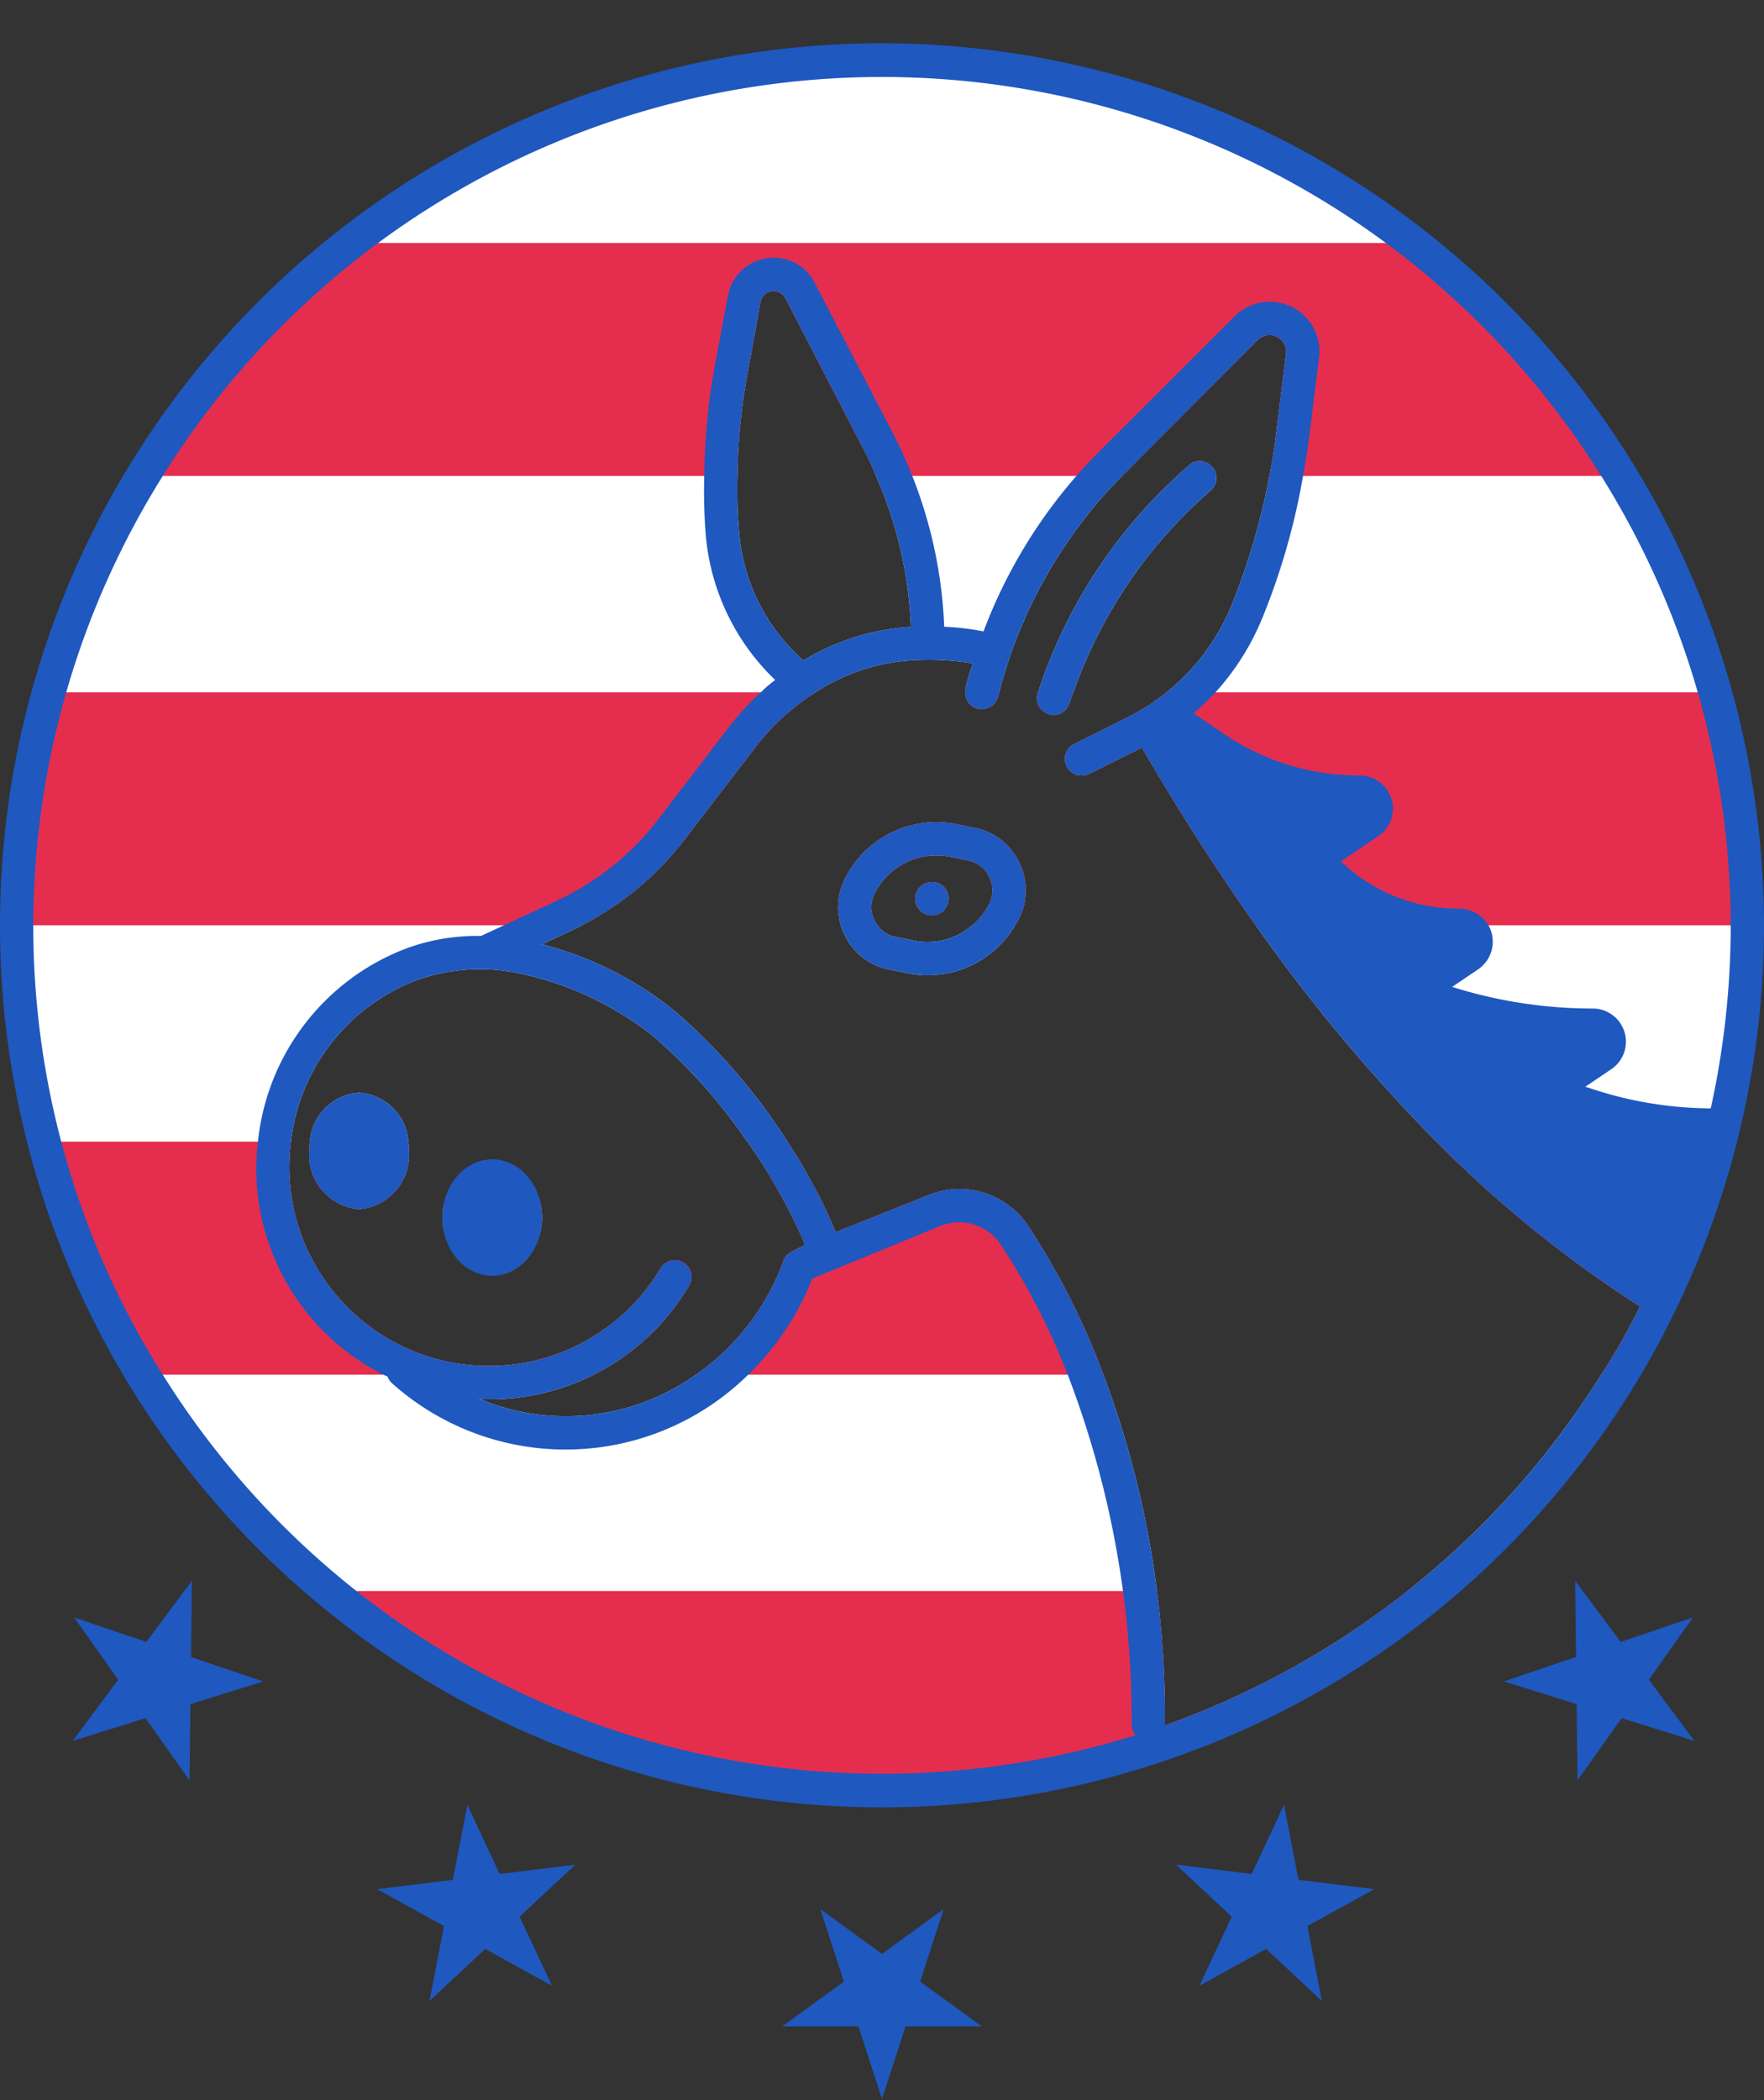 <?xml version="1.0" encoding="UTF-8"?><svg xmlns="http://www.w3.org/2000/svg" xmlns:xlink="http://www.w3.org/1999/xlink" data-name="Layer 1" height="63.1" preserveAspectRatio="xMidYMid meet" version="1.0" viewBox="5.5 0.2 53.0 63.1" width="53.0" zoomAndPan="magnify"><rect x="5.5" y="0.2" width="53.0" height="63.1" fill="#333333" stroke="none"/><g id="change1_1"><path d="M17.77,34.5a1.587,1.587,0,0,0-1.48-1.47,1.587,1.587,0,0,0-1.48,1.47,2.458,2.458,0,0,0-.02.28,1.643,1.643,0,0,0,1.5,1.75,1.643,1.643,0,0,0,1.5-1.75A2.458,2.458,0,0,0,17.77,34.5Zm-1.48,1.03c-.27,0-.5-.35-.5-.75a.863.863,0,0,1,.04-.28c.07-.27.26-.47.46-.47s.39.2.46.47a.863.863,0,0,1,.04.28C16.79,35.18,16.56,35.53,16.29,35.53Zm4-.5a1.771,1.771,0,0,0,0,3.5,1.771,1.771,0,0,0,0-3.5Zm0,2.5c-.27,0-.5-.35-.5-.75s.23-.75.5-.75.5.35.5.75S20.56,37.53,20.29,37.53Zm0-2.5a1.771,1.771,0,0,0,0,3.5,1.771,1.771,0,0,0,0-3.5Zm0,2.5c-.27,0-.5-.35-.5-.75s.23-.75.5-.75.5.35.5.75S20.56,37.53,20.29,37.53ZM17.77,34.5a1.587,1.587,0,0,0-1.48-1.47,1.587,1.587,0,0,0-1.48,1.47,2.458,2.458,0,0,0-.02.28,1.643,1.643,0,0,0,1.5,1.75,1.643,1.643,0,0,0,1.5-1.75A2.458,2.458,0,0,0,17.77,34.5Zm-1.48,1.03c-.27,0-.5-.35-.5-.75a.863.863,0,0,1,.04-.28c.07-.27.26-.47.46-.47s.39.2.46.47a.863.863,0,0,1,.04.28C16.79,35.18,16.56,35.53,16.29,35.53Zm1.48-1.03a1.587,1.587,0,0,0-1.48-1.47,1.587,1.587,0,0,0-1.48,1.47,2.458,2.458,0,0,0-.02.28,1.643,1.643,0,0,0,1.5,1.75,1.643,1.643,0,0,0,1.5-1.75A2.458,2.458,0,0,0,17.77,34.5Zm-1.48,1.03c-.27,0-.5-.35-.5-.75a.863.863,0,0,1,.04-.28c.07-.27.26-.47.46-.47s.39.2.46.47a.863.863,0,0,1,.04.28C16.79,35.18,16.56,35.53,16.29,35.53Zm4-.5a1.771,1.771,0,0,0,0,3.5,1.771,1.771,0,0,0,0-3.5Zm0,2.5c-.27,0-.5-.35-.5-.75s.23-.75.5-.75.5.35.5.75S20.56,37.53,20.29,37.53Zm0-2.5a1.771,1.771,0,0,0,0,3.5,1.771,1.771,0,0,0,0-3.5Zm0,2.5c-.27,0-.5-.35-.5-.75s.23-.75.5-.75.5.35.5.75S20.56,37.53,20.29,37.53ZM17.77,34.5a1.587,1.587,0,0,0-1.48-1.47,1.587,1.587,0,0,0-1.48,1.47,2.458,2.458,0,0,0-.02.28,1.643,1.643,0,0,0,1.5,1.75,1.643,1.643,0,0,0,1.5-1.75A2.458,2.458,0,0,0,17.77,34.5Zm-1.48,1.03c-.27,0-.5-.35-.5-.75a.863.863,0,0,1,.04-.28c.07-.27.26-.47.46-.47s.39.2.46.47a.863.863,0,0,1,.04.28C16.79,35.18,16.56,35.53,16.29,35.53Zm1.48-1.03a1.587,1.587,0,0,0-1.48-1.47,1.587,1.587,0,0,0-1.48,1.47,2.458,2.458,0,0,0-.02.28,1.643,1.643,0,0,0,1.5,1.75,1.643,1.643,0,0,0,1.5-1.75A2.458,2.458,0,0,0,17.77,34.5Zm-1.48,1.03c-.27,0-.5-.35-.5-.75a.863.863,0,0,1,.04-.28c.07-.27.26-.47.46-.47s.39.2.46.47a.863.863,0,0,1,.04.28C16.79,35.18,16.56,35.53,16.29,35.53Zm4-.5a1.771,1.771,0,0,0,0,3.5,1.771,1.771,0,0,0,0-3.5Zm0,2.5c-.27,0-.5-.35-.5-.75s.23-.75.5-.75.5.35.5.75S20.56,37.53,20.29,37.53Zm0-2.5a1.771,1.771,0,0,0,0,3.5,1.771,1.771,0,0,0,0-3.5Zm0,2.5c-.27,0-.5-.35-.5-.75s.23-.75.5-.75.5.35.5.75S20.56,37.53,20.29,37.53ZM17.77,34.5a1.587,1.587,0,0,0-1.48-1.47,1.587,1.587,0,0,0-1.48,1.47,2.458,2.458,0,0,0-.02.28,1.643,1.643,0,0,0,1.5,1.75,1.643,1.643,0,0,0,1.5-1.75A2.458,2.458,0,0,0,17.77,34.5Zm-1.48,1.03c-.27,0-.5-.35-.5-.75a.863.863,0,0,1,.04-.28c.07-.27.26-.47.46-.47s.39.2.46.47a.863.863,0,0,1,.04.28C16.79,35.18,16.56,35.53,16.29,35.53Zm1.48-1.03a1.587,1.587,0,0,0-1.48-1.47,1.587,1.587,0,0,0-1.48,1.47,2.458,2.458,0,0,0-.02.28,1.643,1.643,0,0,0,1.5,1.75,1.643,1.643,0,0,0,1.5-1.75A2.458,2.458,0,0,0,17.77,34.5Zm-1.48,1.03c-.27,0-.5-.35-.5-.75a.863.863,0,0,1,.04-.28c.07-.27.26-.47.46-.47s.39.2.46.47a.863.863,0,0,1,.04.28C16.79,35.18,16.56,35.53,16.29,35.53Zm4-.5a1.771,1.771,0,0,0,0,3.5,1.771,1.771,0,0,0,0-3.5Zm0,2.5c-.27,0-.5-.35-.5-.75s.23-.75.5-.75.5.35.5.75S20.56,37.53,20.29,37.53Zm0-2.5a1.771,1.771,0,0,0,0,3.5,1.771,1.771,0,0,0,0-3.5Zm0,2.5c-.27,0-.5-.35-.5-.75s.23-.75.5-.75.5.35.5.75S20.56,37.53,20.29,37.53ZM17.77,34.5a1.587,1.587,0,0,0-1.48-1.47,1.587,1.587,0,0,0-1.48,1.47,2.458,2.458,0,0,0-.02.28,1.643,1.643,0,0,0,1.5,1.75,1.643,1.643,0,0,0,1.5-1.75A2.458,2.458,0,0,0,17.77,34.5Zm-1.48,1.03c-.27,0-.5-.35-.5-.75a.863.863,0,0,1,.04-.28c.07-.27.26-.47.46-.47s.39.2.46.47a.863.863,0,0,1,.04.28C16.79,35.18,16.56,35.53,16.29,35.53Zm1.48-1.03a1.587,1.587,0,0,0-1.48-1.47,1.587,1.587,0,0,0-1.48,1.47,2.458,2.458,0,0,0-.02.28,1.643,1.643,0,0,0,1.5,1.75,1.643,1.643,0,0,0,1.5-1.75A2.458,2.458,0,0,0,17.77,34.5Zm-1.48,1.03c-.27,0-.5-.35-.5-.75a.863.863,0,0,1,.04-.28c.07-.27.26-.47.46-.47s.39.2.46.47a.863.863,0,0,1,.04.28C16.79,35.18,16.56,35.53,16.29,35.53Zm4-.5a1.771,1.771,0,0,0,0,3.5,1.771,1.771,0,0,0,0-3.5Zm0,2.5c-.27,0-.5-.35-.5-.75s.23-.75.5-.75.5.35.5.75S20.56,37.53,20.29,37.53Zm0-2.5a1.771,1.771,0,0,0,0,3.5,1.771,1.771,0,0,0,0-3.5Zm0,2.5c-.27,0-.5-.35-.5-.75s.23-.75.5-.75.5.35.5.75S20.56,37.53,20.29,37.53ZM17.77,34.5a1.587,1.587,0,0,0-1.48-1.47,1.587,1.587,0,0,0-1.48,1.47,2.458,2.458,0,0,0-.02.28,1.643,1.643,0,0,0,1.5,1.75,1.643,1.643,0,0,0,1.5-1.75A2.458,2.458,0,0,0,17.77,34.5Zm-1.48,1.03c-.27,0-.5-.35-.5-.75a.863.863,0,0,1,.04-.28c.07-.27.26-.47.46-.47s.39.2.46.47a.863.863,0,0,1,.04.28C16.79,35.18,16.56,35.53,16.29,35.53Zm1.48-1.03a1.587,1.587,0,0,0-1.48-1.47,1.587,1.587,0,0,0-1.48,1.47,2.458,2.458,0,0,0-.02.28,1.643,1.643,0,0,0,1.5,1.75,1.643,1.643,0,0,0,1.5-1.75A2.458,2.458,0,0,0,17.77,34.5Zm-1.48,1.03c-.27,0-.5-.35-.5-.75a.863.863,0,0,1,.04-.28c.07-.27.26-.47.46-.47s.39.2.46.47a.863.863,0,0,1,.04.28C16.79,35.18,16.56,35.53,16.29,35.53Zm4-.5a1.771,1.771,0,0,0,0,3.5,1.771,1.771,0,0,0,0-3.5Zm0,2.5c-.27,0-.5-.35-.5-.75s.23-.75.5-.75.5.35.5.75S20.56,37.53,20.29,37.53Zm0-2.5a1.771,1.771,0,0,0,0,3.5,1.771,1.771,0,0,0,0-3.5Zm0,2.5c-.27,0-.5-.35-.5-.75s.23-.75.5-.75.5.35.5.75S20.56,37.53,20.29,37.53ZM17.77,34.5a1.587,1.587,0,0,0-1.48-1.47,1.587,1.587,0,0,0-1.48,1.47,2.458,2.458,0,0,0-.02.28,1.643,1.643,0,0,0,1.5,1.75,1.643,1.643,0,0,0,1.5-1.75A2.458,2.458,0,0,0,17.77,34.5Zm-1.48,1.03c-.27,0-.5-.35-.5-.75a.863.863,0,0,1,.04-.28c.07-.27.26-.47.46-.47s.39.2.46.47a.863.863,0,0,1,.04.28C16.79,35.18,16.56,35.53,16.29,35.53Zm1.48-1.03a1.587,1.587,0,0,0-1.48-1.47,1.587,1.587,0,0,0-1.48,1.47,2.458,2.458,0,0,0-.02.28,1.643,1.643,0,0,0,1.5,1.75,1.643,1.643,0,0,0,1.5-1.75A2.458,2.458,0,0,0,17.77,34.5Zm-1.48,1.03c-.27,0-.5-.35-.5-.75a.863.863,0,0,1,.04-.28c.07-.27.26-.47.46-.47s.39.2.46.47a.863.863,0,0,1,.04.28C16.79,35.18,16.56,35.53,16.29,35.53Zm4-.5a1.771,1.771,0,0,0,0,3.5,1.771,1.771,0,0,0,0-3.5Zm0,2.5c-.27,0-.5-.35-.5-.75s.23-.75.5-.75.5.35.5.75S20.56,37.53,20.29,37.53ZM33.5,26.7a.5.5,0,1,0,.5.5A.495.495,0,0,0,33.5,26.7ZM20.29,35.03a1.771,1.771,0,0,0,0,3.5,1.771,1.771,0,0,0,0-3.5Zm0,2.5c-.27,0-.5-.35-.5-.75s.23-.75.5-.75.5.35.5.75S20.56,37.53,20.29,37.53ZM17.77,34.5a1.587,1.587,0,0,0-1.48-1.47,1.587,1.587,0,0,0-1.48,1.47,2.458,2.458,0,0,0-.02.28,1.643,1.643,0,0,0,1.5,1.75,1.643,1.643,0,0,0,1.5-1.75A2.458,2.458,0,0,0,17.77,34.5Zm-1.48,1.03c-.27,0-.5-.35-.5-.75a.863.863,0,0,1,.04-.28c.07-.27.26-.47.46-.47s.39.2.46.47a.863.863,0,0,1,.04.28C16.79,35.18,16.56,35.53,16.29,35.53ZM33.5,26.7a.5.5,0,1,0,.5.5A.495.495,0,0,0,33.5,26.7ZM17.77,34.5a1.587,1.587,0,0,0-1.48-1.47,1.587,1.587,0,0,0-1.48,1.47,2.458,2.458,0,0,0-.02.28,1.643,1.643,0,0,0,1.5,1.75,1.643,1.643,0,0,0,1.5-1.75A2.458,2.458,0,0,0,17.77,34.5Zm-1.48,1.03c-.27,0-.5-.35-.5-.75a.863.863,0,0,1,.04-.28c.07-.27.26-.47.46-.47s.39.2.46.47a.863.863,0,0,1,.04.28C16.79,35.18,16.56,35.53,16.29,35.53Zm4-.5a1.771,1.771,0,0,0,0,3.5,1.771,1.771,0,0,0,0-3.5Zm0,2.5c-.27,0-.5-.35-.5-.75s.23-.75.5-.75.5.35.5.75S20.56,37.53,20.29,37.53ZM33.5,26.7a.5.5,0,1,0,.5.5A.495.495,0,0,0,33.5,26.7Zm0,0a.5.5,0,1,0,.5.5A.495.495,0,0,0,33.5,26.7Zm0,0a.5.5,0,1,0,.5.5A.495.495,0,0,0,33.5,26.7Zm0,0a.5.5,0,1,0,.5.5A.495.495,0,0,0,33.5,26.7Zm0,0a.5.5,0,1,0,.5.5A.495.495,0,0,0,33.5,26.7Zm0,0a.5.5,0,1,0,.5.5A.495.495,0,0,0,33.5,26.7Zm2.62-.59a1.863,1.863,0,0,0-1.35-1.04l-.54-.11a3.073,3.073,0,0,0-3.34,1.63A1.927,1.927,0,0,0,30.76,28a1.78,1.78,0,0,0,.12.29,1.863,1.863,0,0,0,1.35,1.04l.54.11A3.052,3.052,0,0,0,36,28a1.858,1.858,0,0,0,.11-.19A1.885,1.885,0,0,0,36.12,26.11Zm-3.16,2.35-.54-.11a.82.82,0,0,1-.55-.35.671.671,0,0,1-.09-.14.89.89,0,0,1,0-.82,2.074,2.074,0,0,1,1.85-1.14,1.9,1.9,0,0,1,.41.04l.54.11a.888.888,0,0,1,.64.49.911.911,0,0,1,0,.82,2.006,2.006,0,0,1-.51.64A2.044,2.044,0,0,1,32.96,28.46Zm.54-1.76a.5.5,0,1,0,.5.5A.495.495,0,0,0,33.5,26.7Zm0,0a.5.5,0,1,0,.5.5A.495.495,0,0,0,33.5,26.7Zm0,0a.5.5,0,1,0,.5.5A.495.495,0,0,0,33.5,26.7Zm0,0a.5.5,0,1,0,.5.5A.495.495,0,0,0,33.5,26.7Zm0,0a.5.5,0,1,0,.5.5A.495.495,0,0,0,33.5,26.7Zm0,0a.5.5,0,1,0,.5.5A.495.495,0,0,0,33.5,26.7Zm0,0a.5.5,0,1,0,.5.5A.495.495,0,0,0,33.5,26.7Zm0,0a.5.5,0,1,0,.5.5A.495.495,0,0,0,33.5,26.7Zm0,0a.5.5,0,1,0,.5.5A.495.495,0,0,0,33.5,26.7Zm2.62-.59a1.863,1.863,0,0,0-1.35-1.04l-.54-.11a3.073,3.073,0,0,0-3.34,1.63A1.927,1.927,0,0,0,30.76,28a1.78,1.78,0,0,0,.12.29,1.863,1.863,0,0,0,1.35,1.04l.54.11A3.052,3.052,0,0,0,36,28a1.858,1.858,0,0,0,.11-.19A1.885,1.885,0,0,0,36.12,26.11Zm-3.16,2.35-.54-.11a.82.82,0,0,1-.55-.35.671.671,0,0,1-.09-.14.89.89,0,0,1,0-.82,2.074,2.074,0,0,1,1.85-1.14,1.9,1.9,0,0,1,.41.04l.54.11a.888.888,0,0,1,.64.49.911.911,0,0,1,0,.82,2.006,2.006,0,0,1-.51.64A2.044,2.044,0,0,1,32.96,28.46Zm.54-1.76a.5.5,0,1,0,.5.5A.495.495,0,0,0,33.5,26.7Zm0,0a.5.5,0,1,0,.5.5A.495.495,0,0,0,33.5,26.7Zm0,0a.5.5,0,1,0,.5.5A.495.495,0,0,0,33.5,26.7Zm0,0a.5.5,0,1,0,.5.5A.495.495,0,0,0,33.5,26.7Zm0,0a.5.5,0,1,0,.5.5A.495.495,0,0,0,33.5,26.7ZM20.29,35.03a1.771,1.771,0,0,0,0,3.5,1.771,1.771,0,0,0,0-3.5Zm0,2.5c-.27,0-.5-.35-.5-.75s.23-.75.5-.75.5.35.5.75S20.56,37.53,20.29,37.53ZM17.77,34.5a1.587,1.587,0,0,0-1.48-1.47,1.587,1.587,0,0,0-1.48,1.47,2.458,2.458,0,0,0-.02.28,1.643,1.643,0,0,0,1.5,1.75,1.643,1.643,0,0,0,1.5-1.75A2.458,2.458,0,0,0,17.77,34.5Zm-1.48,1.03c-.27,0-.5-.35-.5-.75a.863.863,0,0,1,.04-.28c.07-.27.26-.47.46-.47s.39.2.46.47a.863.863,0,0,1,.04.28C16.79,35.18,16.56,35.53,16.29,35.53Zm1.48-1.03a1.587,1.587,0,0,0-1.48-1.47,1.587,1.587,0,0,0-1.48,1.47,2.458,2.458,0,0,0-.02.28,1.643,1.643,0,0,0,1.5,1.75,1.643,1.643,0,0,0,1.5-1.75A2.458,2.458,0,0,0,17.77,34.5Zm-1.48,1.03c-.27,0-.5-.35-.5-.75a.863.863,0,0,1,.04-.28c.07-.27.26-.47.46-.47s.39.2.46.47a.863.863,0,0,1,.04.28C16.79,35.18,16.56,35.53,16.29,35.53Zm4-.5a1.771,1.771,0,0,0,0,3.5,1.771,1.771,0,0,0,0-3.5Zm0,2.5c-.27,0-.5-.35-.5-.75s.23-.75.5-.75.5.35.5.75S20.56,37.53,20.29,37.53ZM33.5,26.7a.5.5,0,1,0,.5.5A.495.495,0,0,0,33.5,26.7Zm0,0a.5.5,0,1,0,.5.5A.495.495,0,0,0,33.5,26.7Zm0,0a.5.5,0,1,0,.5.5A.495.495,0,0,0,33.5,26.7Zm0,0a.5.5,0,1,0,.5.5A.495.495,0,0,0,33.5,26.7Zm2.62-.59a1.863,1.863,0,0,0-1.35-1.04l-.54-.11a3.073,3.073,0,0,0-3.34,1.63A1.927,1.927,0,0,0,30.76,28a1.78,1.78,0,0,0,.12.29,1.863,1.863,0,0,0,1.35,1.04l.54.11A3.052,3.052,0,0,0,36,28a1.858,1.858,0,0,0,.11-.19A1.885,1.885,0,0,0,36.12,26.11Zm-3.16,2.35-.54-.11a.82.82,0,0,1-.55-.35.671.671,0,0,1-.09-.14.89.89,0,0,1,0-.82,2.074,2.074,0,0,1,1.85-1.14,1.9,1.9,0,0,1,.41.04l.54.11a.888.888,0,0,1,.64.49.911.911,0,0,1,0,.82,2.006,2.006,0,0,1-.51.64A2.044,2.044,0,0,1,32.96,28.46Zm.54-1.76a.5.5,0,1,0,.5.5A.495.495,0,0,0,33.5,26.7Zm0,0a.5.5,0,1,0,.5.5A.495.495,0,0,0,33.5,26.7Zm0,0a.5.5,0,1,0,.5.5A.495.495,0,0,0,33.5,26.7Zm0,0a.5.5,0,1,0,.5.5A.495.495,0,0,0,33.5,26.7Zm0,0a.5.5,0,1,0,.5.5A.495.495,0,0,0,33.5,26.7Zm2.62-.59a1.863,1.863,0,0,0-1.35-1.04l-.54-.11a3.073,3.073,0,0,0-3.34,1.63A1.927,1.927,0,0,0,30.76,28a1.78,1.78,0,0,0,.12.29,1.863,1.863,0,0,0,1.35,1.04l.54.11A3.052,3.052,0,0,0,36,28a1.858,1.858,0,0,0,.11-.19A1.885,1.885,0,0,0,36.12,26.11Zm-3.16,2.35-.54-.11a.82.82,0,0,1-.55-.35.671.671,0,0,1-.09-.14.89.89,0,0,1,0-.82,2.074,2.074,0,0,1,1.85-1.14,1.9,1.9,0,0,1,.41.04l.54.11a.888.888,0,0,1,.64.49.911.911,0,0,1,0,.82,2.006,2.006,0,0,1-.51.64A2.044,2.044,0,0,1,32.96,28.46Zm.54-1.76a.5.5,0,1,0,.5.5A.495.495,0,0,0,33.5,26.7Zm0,0a.5.5,0,1,0,.5.5A.495.495,0,0,0,33.5,26.7Zm0,0a.5.5,0,1,0,.5.5A.495.495,0,0,0,33.5,26.7ZM20.29,35.03a1.771,1.771,0,0,0,0,3.5,1.771,1.771,0,0,0,0-3.5Zm0,2.5c-.27,0-.5-.35-.5-.75s.23-.75.5-.75.5.35.5.75S20.56,37.53,20.29,37.53ZM17.77,34.5a1.587,1.587,0,0,0-1.48-1.47,1.587,1.587,0,0,0-1.48,1.47,2.458,2.458,0,0,0-.02.28,1.643,1.643,0,0,0,1.5,1.75,1.643,1.643,0,0,0,1.5-1.75A2.458,2.458,0,0,0,17.77,34.5Zm-1.48,1.03c-.27,0-.5-.35-.5-.75a.863.863,0,0,1,.04-.28c.07-.27.26-.47.46-.47s.39.2.46.47a.863.863,0,0,1,.04.28C16.79,35.18,16.56,35.53,16.29,35.53Zm1.48-1.03a1.587,1.587,0,0,0-1.48-1.47,1.587,1.587,0,0,0-1.48,1.47,2.458,2.458,0,0,0-.02.28,1.643,1.643,0,0,0,1.5,1.75,1.643,1.643,0,0,0,1.5-1.75A2.458,2.458,0,0,0,17.77,34.5Zm-1.48,1.03c-.27,0-.5-.35-.5-.75a.863.863,0,0,1,.04-.28c.07-.27.26-.47.46-.47s.39.2.46.47a.863.863,0,0,1,.04.28C16.79,35.18,16.56,35.53,16.29,35.53Zm4-.5a1.771,1.771,0,0,0,0,3.5,1.771,1.771,0,0,0,0-3.5Zm0,2.5c-.27,0-.5-.35-.5-.75s.23-.75.5-.75.5.35.5.75S20.56,37.53,20.29,37.53ZM33.5,26.7a.5.5,0,1,0,.5.5A.495.495,0,0,0,33.5,26.7Zm0,0a.5.5,0,1,0,.5.5A.495.495,0,0,0,33.5,26.7Zm2.62-.59a1.863,1.863,0,0,0-1.35-1.04l-.54-.11a3.073,3.073,0,0,0-3.34,1.63A1.927,1.927,0,0,0,30.76,28a1.78,1.78,0,0,0,.12.29,1.863,1.863,0,0,0,1.35,1.04l.54.11A3.052,3.052,0,0,0,36,28a1.858,1.858,0,0,0,.11-.19A1.885,1.885,0,0,0,36.12,26.11Zm-3.16,2.35-.54-.11a.82.82,0,0,1-.55-.35.671.671,0,0,1-.09-.14.89.89,0,0,1,0-.82,2.074,2.074,0,0,1,1.85-1.14,1.9,1.9,0,0,1,.41.04l.54.11a.888.888,0,0,1,.64.49.911.911,0,0,1,0,.82,2.006,2.006,0,0,1-.51.64A2.044,2.044,0,0,1,32.96,28.46Zm.54-1.76a.5.5,0,1,0,.5.5A.495.495,0,0,0,33.5,26.7Zm8.42-12.47a.484.484,0,0,0-.7-.05c-.12.1-.24.21-.35.32A15.201,15.201,0,0,0,36.69,21c-.01.01-.01.01-.01.02a.5.5,0,0,0,.32.63.453.453,0,0,0,.16.03.501.501,0,0,0,.47-.35c.04-.11.07-.22.12-.33a14.323,14.323,0,0,1,4.13-6.07.5.5,0,0,0,.16-.43A.39.39,0,0,0,41.92,14.23Zm0,0a.484.484,0,0,0-.7-.05c-.12.1-.24.21-.35.32A15.201,15.201,0,0,0,36.69,21c-.01.01-.01.01-.01.02a.5.5,0,0,0,.32.63.453.453,0,0,0,.16.03.501.501,0,0,0,.47-.35c.04-.11.07-.22.12-.33a14.323,14.323,0,0,1,4.13-6.07.5.5,0,0,0,.16-.43A.39.39,0,0,0,41.92,14.23ZM34.77,25.07l-.54-.11a3.073,3.073,0,0,0-3.34,1.63A1.927,1.927,0,0,0,30.76,28a1.78,1.78,0,0,0,.12.29,1.863,1.863,0,0,0,1.35,1.04l.54.11A3.052,3.052,0,0,0,36,28a1.858,1.858,0,0,0,.11-.19,1.885,1.885,0,0,0,.01-1.7A1.863,1.863,0,0,0,34.77,25.07Zm-1.81,3.39-.54-.11a.82.82,0,0,1-.55-.35.671.671,0,0,1-.09-.14.89.89,0,0,1,0-.82,2.074,2.074,0,0,1,1.85-1.14,1.9,1.9,0,0,1,.41.04l.54.11a.888.888,0,0,1,.64.49.911.911,0,0,1,0,.82,2.006,2.006,0,0,1-.51.64A2.044,2.044,0,0,1,32.96,28.46Zm.54-1.76a.5.5,0,1,0,.5.5A.495.495,0,0,0,33.5,26.7ZM20.29,35.03a1.771,1.771,0,0,0,0,3.5,1.771,1.771,0,0,0,0-3.5Zm0,2.5c-.27,0-.5-.35-.5-.75s.23-.75.5-.75.5.35.5.75S20.56,37.53,20.29,37.53Zm-4-4.5a1.587,1.587,0,0,0-1.48,1.47,2.458,2.458,0,0,0-.02.28,1.643,1.643,0,0,0,1.5,1.75,1.643,1.643,0,0,0,1.5-1.75,2.458,2.458,0,0,0-.02-.28A1.587,1.587,0,0,0,16.29,33.03Zm0,2.5c-.27,0-.5-.35-.5-.75a.863.863,0,0,1,.04-.28c.07-.27.26-.47.46-.47s.39.2.46.47a.863.863,0,0,1,.04.28C16.79,35.18,16.56,35.53,16.29,35.53Zm41.69-8.46c0-.23-.02-.46-.03-.7-.03-.48-.07-.95-.13-1.42-.04-.3-.08-.61-.13-.91-.03-.24-.07-.48-.12-.73-.07-.38-.14-.75-.23-1.12a.142.142,0,0,0-.02-.06c-.08-.38-.18-.76-.28-1.13a25.652,25.652,0,0,0-2.82-6.5c-.2-.34-.42-.67-.64-1-.22-.32-.44-.65-.68-.96-.18-.24-.36-.48-.55-.71-.16-.2-.33-.41-.5-.61-.2-.24-.4-.47-.61-.7A25.871,25.871,0,0,0,47.98,7.5h-.01a25.936,25.936,0,0,0-31.94,0h-.01a25.871,25.871,0,0,0-3.26,3.02c-.21.23-.41.46-.61.7-.17.2-.34.41-.5.61-.19.23-.37.47-.55.71-.24.31-.46.64-.68.96-.22.33-.44.66-.64,1A25.652,25.652,0,0,0,6.96,21c-.1.37-.2.75-.28,1.13a.142.142,0,0,0-.02.06c-.09.37-.16.74-.23,1.12-.05.25-.09.49-.12.73-.05.3-.09.61-.13.91-.06.47-.1.94-.13,1.42-.01.24-.03.47-.03.7-.01.31-.02.62-.02.93a25.845,25.845,0,0,0,.82,6.5c.12.48.26.95.42,1.42.1.34.22.68.34,1.02.11.29.22.58.34.87.16.4.33.8.52,1.19.09.19.18.38.27.56.12.25.24.49.37.72.22.42.46.82.7,1.22A25.893,25.893,0,0,0,15.39,48c.21.17.42.35.64.51.14.11.28.21.42.32.33.25.67.49,1.02.73.34.23.69.46,1.05.67.36.22.72.43,1.09.63s.74.39,1.12.58c.38.18.76.35,1.15.52a.355.355,0,0,0,.09.04c.74.3,1.5.58,2.28.82.63.2,1.26.37,1.9.52.2.04.41.09.61.13s.41.08.61.12c.21.04.42.07.63.1a2.358,2.358,0,0,0,.28.04c.18.03.35.05.53.07a.585.585,0,0,0,.13.02c.15.02.31.04.46.05a.41.41,0,0,0,.11.01c.17.02.35.03.52.04.65.06,1.31.08,1.97.08s1.32-.02,1.97-.08c.17-.01.35-.02.52-.04a.41.41,0,0,0,.11-.01c.15-.01.31-.03.46-.05a.585.585,0,0,0,.13-.02c.18-.02.35-.04.53-.07a2.358,2.358,0,0,0,.28-.04c.21-.03.42-.06.63-.1.2-.04.41-.08.61-.12s.41-.09.61-.13c.64-.15,1.27-.32,1.9-.52.78-.24,1.54-.52,2.28-.82a.355.355,0,0,0,.09-.04c.39-.17.77-.34,1.15-.52.38-.19.75-.38,1.12-.58s.73-.41,1.09-.63c.36-.21.71-.44,1.05-.67.35-.24.69-.48,1.02-.73.14-.11.28-.21.42-.32.22-.16.43-.34.64-.51a25.893,25.893,0,0,0,5.61-6.5c.24-.4.48-.8.7-1.22.13-.23.25-.47.37-.72.09-.18.18-.37.27-.56.19-.39.36-.79.52-1.19.12-.29.23-.58.34-.87.12-.34.24-.68.34-1.02.16-.47.3-.94.42-1.42,0-.02.01-.03.01-.04.07-.27.13-.53.18-.8v-.01A25.091,25.091,0,0,0,58,28C58,27.69,57.99,27.38,57.98,27.07ZM29.28,37.81a.493.493,0,0,0-.24.27,7.145,7.145,0,0,1-2.63,3.42,6.729,6.729,0,0,1-6.5.73,2.437,2.437,0,0,0,.27.01,6.944,6.944,0,0,0,6.03-3.43.5.5,0,0,0-.86-.51,6.002,6.002,0,0,1-11.04-1.85,6.117,6.117,0,0,1-.07-1.95,5.925,5.925,0,0,1,3.72-4.83,5.641,5.641,0,0,1,3.26-.2,9.633,9.633,0,0,1,3.93,1.88,16.258,16.258,0,0,1,2.8,3.15,16.44,16.44,0,0,1,1.74,3.1Zm.35-17.76-.19-.19a5.751,5.751,0,0,1-1.74-3.73,14.785,14.785,0,0,1-.04-1.63,17.661,17.661,0,0,1,.3-3.08l.39-2.15a.39.39,0,0,1,.33-.32.405.405,0,0,1,.42.21l2.35,4.54a8.246,8.246,0,0,1,.37.8,12.49,12.49,0,0,1,1.05,4.54h-.06A6.96,6.96,0,0,0,29.63,20.05ZM53.61,41.5A25.62,25.62,0,0,1,40.5,52.04V52a29.823,29.823,0,0,0-.24-4,28.509,28.509,0,0,0-1.61-6.5A22.065,22.065,0,0,0,36.37,37a2.469,2.469,0,0,0-2.98-.89l-2.78,1.11a16.383,16.383,0,0,0-1.45-2.72,18.014,18.014,0,0,0-3.37-3.91,10.479,10.479,0,0,0-4.01-2.02l.91-.42c.1-.05.2-.1.29-.15a9.178,9.178,0,0,0,3.06-2.54l2.17-2.83A6.903,6.903,0,0,1,30,21a5.984,5.984,0,0,1,2.87-.96,8.264,8.264,0,0,1,1.86.09,7.079,7.079,0,0,0-.22.75.487.487,0,0,0-.01.12.502.502,0,0,0,.38.49.512.512,0,0,0,.61-.37l.03-.12a14.384,14.384,0,0,1,3.69-6.5l.06-.06,4.02-4.03a.502.502,0,0,1,.85.42l-.3,2.4c-.05.43-.12.85-.2,1.27a20.374,20.374,0,0,1-1.12,3.84A6.515,6.515,0,0,1,40.55,21a6.842,6.842,0,0,1-1.15.74l-1.62.81a.5.5,0,0,0,.22.95.545.545,0,0,0,.22-.05l1.59-.79q1.665,2.865,3.42,5.34a50.87,50.87,0,0,0,5.43,6.5,35.607,35.607,0,0,0,6.07,4.92c.02.01.03.02.05.02A19.866,19.866,0,0,1,53.61,41.5Zm1.6-2.96A33.378,33.378,0,0,1,50.1,34.5,46.346,46.346,0,0,1,44.47,28a62.322,62.322,0,0,1-3.58-5.47l.88.58a8.199,8.199,0,0,0,4.58,1.39l-1.23.82a.882.882,0,0,0-.39.65.848.848,0,0,0,.26.72A5.848,5.848,0,0,0,46.92,28a6.039,6.039,0,0,0,2.43.5l-.95.63a.901.901,0,0,0,.21,1.6,14.987,14.987,0,0,0,4.74.77l-1.63,1.08a.525.525,0,0,0-.22.49.5.5,0,0,0,.34.4l1.1.37a12.753,12.753,0,0,0,3.72.65v.01A24.26,24.26,0,0,1,55.21,38.54ZM37.75,21a14.323,14.323,0,0,1,4.13-6.07.5.5,0,0,0,.16-.43.39.39,0,0,0-.12-.27.484.484,0,0,0-.7-.05c-.12.1-.24.21-.35.32A15.201,15.201,0,0,0,36.69,21c-.01.01-.01.01-.01.02a.5.5,0,0,0,.32.63.453.453,0,0,0,.16.03.501.501,0,0,0,.47-.35C37.67,21.22,37.7,21.11,37.75,21Zm-2.98,4.07-.54-.11a3.073,3.073,0,0,0-3.34,1.63A1.927,1.927,0,0,0,30.76,28a1.78,1.78,0,0,0,.12.29,1.863,1.863,0,0,0,1.35,1.04l.54.11A3.052,3.052,0,0,0,36,28a1.858,1.858,0,0,0,.11-.19,1.885,1.885,0,0,0,.01-1.7A1.863,1.863,0,0,0,34.77,25.07Zm-1.81,3.39-.54-.11a.82.82,0,0,1-.55-.35.671.671,0,0,1-.09-.14.89.89,0,0,1,0-.82,2.074,2.074,0,0,1,1.85-1.14,1.9,1.9,0,0,1,.41.04l.54.11a.888.888,0,0,1,.64.49.911.911,0,0,1,0,.82,2.006,2.006,0,0,1-.51.64A2.044,2.044,0,0,1,32.96,28.46Zm.54-1.76a.5.5,0,1,0,.5.5A.495.495,0,0,0,33.5,26.7ZM20.29,35.03a1.771,1.771,0,0,0,0,3.5,1.771,1.771,0,0,0,0-3.5Zm0,2.5c-.27,0-.5-.35-.5-.75s.23-.75.5-.75.5.35.5.75S20.56,37.53,20.29,37.53Zm-4-4.5a1.587,1.587,0,0,0-1.48,1.47,2.458,2.458,0,0,0-.02.28,1.643,1.643,0,0,0,1.5,1.75,1.643,1.643,0,0,0,1.5-1.75,2.458,2.458,0,0,0-.02-.28A1.587,1.587,0,0,0,16.29,33.03Zm0,2.5c-.27,0-.5-.35-.5-.75a.863.863,0,0,1,.04-.28c.07-.27.26-.47.46-.47s.39.2.46.47a.863.863,0,0,1,.04.28C16.79,35.18,16.56,35.53,16.29,35.53Zm1.48-1.03a1.587,1.587,0,0,0-1.48-1.47,1.587,1.587,0,0,0-1.48,1.47,2.458,2.458,0,0,0-.02.28,1.643,1.643,0,0,0,1.5,1.75,1.643,1.643,0,0,0,1.5-1.75A2.458,2.458,0,0,0,17.77,34.5Zm-1.48,1.03c-.27,0-.5-.35-.5-.75a.863.863,0,0,1,.04-.28c.07-.27.26-.47.46-.47s.39.2.46.47a.863.863,0,0,1,.04.28C16.79,35.18,16.56,35.53,16.29,35.53Zm4-.5a1.771,1.771,0,0,0,0,3.5,1.771,1.771,0,0,0,0-3.5Zm0,2.5c-.27,0-.5-.35-.5-.75s.23-.75.5-.75.5.35.5.75S20.56,37.53,20.29,37.53ZM33.5,26.7a.5.5,0,1,0,.5.5A.495.495,0,0,0,33.5,26.7Zm0,0a.5.5,0,1,0,.5.5A.495.495,0,0,0,33.5,26.7Zm2.62-.59a1.863,1.863,0,0,0-1.35-1.04l-.54-.11a3.073,3.073,0,0,0-3.34,1.63A1.927,1.927,0,0,0,30.76,28a1.78,1.78,0,0,0,.12.29,1.863,1.863,0,0,0,1.35,1.04l.54.11A3.052,3.052,0,0,0,36,28a1.858,1.858,0,0,0,.11-.19A1.885,1.885,0,0,0,36.12,26.11Zm-3.16,2.35-.54-.11a.82.82,0,0,1-.55-.35.671.671,0,0,1-.09-.14.89.89,0,0,1,0-.82,2.074,2.074,0,0,1,1.85-1.14,1.9,1.9,0,0,1,.41.04l.54.11a.888.888,0,0,1,.64.49.911.911,0,0,1,0,.82,2.006,2.006,0,0,1-.51.64A2.044,2.044,0,0,1,32.96,28.46Zm.54-1.76a.5.5,0,1,0,.5.5A.495.495,0,0,0,33.5,26.7Zm8.42-12.47a.484.484,0,0,0-.7-.05c-.12.1-.24.21-.35.32A15.201,15.201,0,0,0,36.69,21c-.01.01-.01.01-.01.02a.5.5,0,0,0,.32.63.453.453,0,0,0,.16.03.501.501,0,0,0,.47-.35c.04-.11.07-.22.12-.33a14.323,14.323,0,0,1,4.13-6.07.5.5,0,0,0,.16-.43A.39.39,0,0,0,41.92,14.23Zm0,0a.484.484,0,0,0-.7-.05c-.12.1-.24.21-.35.32A15.201,15.201,0,0,0,36.69,21c-.01.01-.01.01-.01.02a.5.5,0,0,0,.32.63.453.453,0,0,0,.16.03.501.501,0,0,0,.47-.35c.04-.11.07-.22.12-.33a14.323,14.323,0,0,1,4.13-6.07.5.5,0,0,0,.16-.43A.39.39,0,0,0,41.92,14.23ZM33.5,26.7a.5.5,0,1,0,.5.5A.495.495,0,0,0,33.5,26.7Zm0,0a.5.5,0,1,0,.5.5A.495.495,0,0,0,33.5,26.7Zm2.62-.59a1.863,1.863,0,0,0-1.35-1.04l-.54-.11a3.073,3.073,0,0,0-3.34,1.63A1.927,1.927,0,0,0,30.76,28a1.78,1.78,0,0,0,.12.29,1.863,1.863,0,0,0,1.35,1.04l.54.11A3.052,3.052,0,0,0,36,28a1.858,1.858,0,0,0,.11-.19A1.885,1.885,0,0,0,36.12,26.11Zm-3.16,2.35-.54-.11a.82.82,0,0,1-.55-.35.671.671,0,0,1-.09-.14.89.89,0,0,1,0-.82,2.074,2.074,0,0,1,1.85-1.14,1.9,1.9,0,0,1,.41.04l.54.11a.888.888,0,0,1,.64.49.911.911,0,0,1,0,.82,2.006,2.006,0,0,1-.51.64A2.044,2.044,0,0,1,32.96,28.46Zm.54-1.76a.5.5,0,1,0,.5.5A.495.495,0,0,0,33.5,26.7Zm0,0a.5.5,0,1,0,.5.5A.495.495,0,0,0,33.5,26.7Zm0,0a.5.5,0,1,0,.5.5A.495.495,0,0,0,33.5,26.7ZM20.29,35.03a1.771,1.771,0,0,0,0,3.5,1.771,1.771,0,0,0,0-3.5Zm0,2.5c-.27,0-.5-.35-.5-.75s.23-.75.5-.75.5.35.5.75S20.56,37.53,20.29,37.53ZM17.77,34.5a1.587,1.587,0,0,0-1.48-1.47,1.587,1.587,0,0,0-1.48,1.47,2.458,2.458,0,0,0-.02.28,1.643,1.643,0,0,0,1.5,1.75,1.643,1.643,0,0,0,1.5-1.75A2.458,2.458,0,0,0,17.77,34.5Zm-1.48,1.03c-.27,0-.5-.35-.5-.75a.863.863,0,0,1,.04-.28c.07-.27.26-.47.46-.47s.39.2.46.47a.863.863,0,0,1,.04.28C16.79,35.18,16.56,35.53,16.29,35.53Zm1.48-1.03a1.587,1.587,0,0,0-1.48-1.47,1.587,1.587,0,0,0-1.48,1.47,2.458,2.458,0,0,0-.02.28,1.643,1.643,0,0,0,1.5,1.75,1.643,1.643,0,0,0,1.5-1.75A2.458,2.458,0,0,0,17.77,34.5Zm-1.48,1.03c-.27,0-.5-.35-.5-.75a.863.863,0,0,1,.04-.28c.07-.27.26-.47.46-.47s.39.2.46.47a.863.863,0,0,1,.04.28C16.79,35.18,16.56,35.53,16.29,35.53Zm4-.5a1.771,1.771,0,0,0,0,3.5,1.771,1.771,0,0,0,0-3.5Zm0,2.5c-.27,0-.5-.35-.5-.75s.23-.75.5-.75.5.35.5.75S20.56,37.53,20.29,37.53ZM33.5,26.7a.5.5,0,1,0,.5.5A.495.495,0,0,0,33.5,26.7Zm0,0a.5.5,0,1,0,.5.5A.495.495,0,0,0,33.5,26.7Zm0,0a.5.5,0,1,0,.5.5A.495.495,0,0,0,33.5,26.7Zm0,0a.5.5,0,1,0,.5.5A.495.495,0,0,0,33.5,26.7Zm2.62-.59a1.863,1.863,0,0,0-1.35-1.04l-.54-.11a3.073,3.073,0,0,0-3.34,1.63A1.927,1.927,0,0,0,30.76,28a1.78,1.78,0,0,0,.12.29,1.863,1.863,0,0,0,1.35,1.04l.54.11A3.052,3.052,0,0,0,36,28a1.858,1.858,0,0,0,.11-.19A1.885,1.885,0,0,0,36.12,26.11Zm-3.16,2.35-.54-.11a.82.82,0,0,1-.55-.35.671.671,0,0,1-.09-.14.89.89,0,0,1,0-.82,2.074,2.074,0,0,1,1.85-1.14,1.9,1.9,0,0,1,.41.04l.54.11a.888.888,0,0,1,.64.49.911.911,0,0,1,0,.82,2.006,2.006,0,0,1-.51.64A2.044,2.044,0,0,1,32.96,28.46Zm.54-1.76a.5.5,0,1,0,.5.5A.495.495,0,0,0,33.5,26.7Zm0,0a.5.5,0,1,0,.5.5A.495.495,0,0,0,33.5,26.7Zm0,0a.5.5,0,1,0,.5.5A.495.495,0,0,0,33.5,26.7Zm0,0a.5.5,0,1,0,.5.5A.495.495,0,0,0,33.5,26.7Zm0,0a.5.5,0,1,0,.5.5A.495.495,0,0,0,33.5,26.7Zm0,0a.5.5,0,1,0,.5.5A.495.495,0,0,0,33.5,26.7Zm0,0a.5.5,0,1,0,.5.5A.495.495,0,0,0,33.5,26.7Zm2.62-.59a1.863,1.863,0,0,0-1.35-1.04l-.54-.11a3.073,3.073,0,0,0-3.34,1.63A1.927,1.927,0,0,0,30.76,28a1.78,1.78,0,0,0,.12.29,1.863,1.863,0,0,0,1.35,1.04l.54.11A3.052,3.052,0,0,0,36,28a1.858,1.858,0,0,0,.11-.19A1.885,1.885,0,0,0,36.12,26.11Zm-3.16,2.35-.54-.11a.82.82,0,0,1-.55-.35.671.671,0,0,1-.09-.14.89.89,0,0,1,0-.82,2.074,2.074,0,0,1,1.85-1.14,1.9,1.9,0,0,1,.41.04l.54.11a.888.888,0,0,1,.64.49.911.911,0,0,1,0,.82,2.006,2.006,0,0,1-.51.64A2.044,2.044,0,0,1,32.96,28.46Zm.54-1.76a.5.5,0,1,0,.5.5A.495.495,0,0,0,33.5,26.7Zm0,0a.5.5,0,1,0,.5.5A.495.495,0,0,0,33.5,26.7Zm0,0a.5.5,0,1,0,.5.5A.495.495,0,0,0,33.5,26.7Zm0,0a.5.5,0,1,0,.5.5A.495.495,0,0,0,33.5,26.7Zm0,0a.5.5,0,1,0,.5.5A.495.495,0,0,0,33.5,26.7ZM20.29,35.03a1.771,1.771,0,0,0,0,3.5,1.771,1.771,0,0,0,0-3.5Zm0,2.5c-.27,0-.5-.35-.5-.75s.23-.75.5-.75.5.35.5.75S20.56,37.53,20.29,37.53ZM17.77,34.5a1.587,1.587,0,0,0-1.48-1.47,1.587,1.587,0,0,0-1.48,1.47,2.458,2.458,0,0,0-.02.28,1.643,1.643,0,0,0,1.5,1.75,1.643,1.643,0,0,0,1.5-1.75A2.458,2.458,0,0,0,17.77,34.5Zm-1.48,1.03c-.27,0-.5-.35-.5-.75a.863.863,0,0,1,.04-.28c.07-.27.26-.47.46-.47s.39.2.46.47a.863.863,0,0,1,.04.28C16.79,35.18,16.56,35.53,16.29,35.53Zm1.48-1.03a1.587,1.587,0,0,0-1.48-1.47,1.587,1.587,0,0,0-1.48,1.47,2.458,2.458,0,0,0-.02.28,1.643,1.643,0,0,0,1.5,1.75,1.643,1.643,0,0,0,1.5-1.75A2.458,2.458,0,0,0,17.77,34.5Zm-1.48,1.03c-.27,0-.5-.35-.5-.75a.863.863,0,0,1,.04-.28c.07-.27.26-.47.46-.47s.39.2.46.47a.863.863,0,0,1,.04.28C16.79,35.18,16.56,35.53,16.29,35.53Zm4-.5a1.771,1.771,0,0,0,0,3.5,1.771,1.771,0,0,0,0-3.5Zm0,2.5c-.27,0-.5-.35-.5-.75s.23-.75.5-.75.5.35.5.75S20.56,37.53,20.29,37.53ZM33.5,26.7a.5.5,0,1,0,.5.5A.495.495,0,0,0,33.5,26.7Zm0,0a.5.5,0,1,0,.5.5A.495.495,0,0,0,33.5,26.7Zm0,0a.5.5,0,1,0,.5.5A.495.495,0,0,0,33.5,26.7Zm0,0a.5.5,0,1,0,.5.5A.495.495,0,0,0,33.5,26.7Zm0,0a.5.5,0,1,0,.5.5A.495.495,0,0,0,33.5,26.7Zm0,0a.5.5,0,1,0,.5.5A.495.495,0,0,0,33.5,26.7Zm2.62-.59a1.863,1.863,0,0,0-1.35-1.04l-.54-.11a3.073,3.073,0,0,0-3.34,1.63A1.927,1.927,0,0,0,30.76,28a1.78,1.78,0,0,0,.12.29,1.863,1.863,0,0,0,1.35,1.04l.54.11A3.052,3.052,0,0,0,36,28a1.858,1.858,0,0,0,.11-.19A1.885,1.885,0,0,0,36.12,26.11Zm-3.16,2.35-.54-.11a.82.82,0,0,1-.55-.35.671.671,0,0,1-.09-.14.89.89,0,0,1,0-.82,2.074,2.074,0,0,1,1.85-1.14,1.9,1.9,0,0,1,.41.04l.54.11a.888.888,0,0,1,.64.49.911.911,0,0,1,0,.82,2.006,2.006,0,0,1-.51.64A2.044,2.044,0,0,1,32.96,28.46Zm.54-1.76a.5.5,0,1,0,.5.5A.495.495,0,0,0,33.5,26.7Zm0,0a.5.5,0,1,0,.5.5A.495.495,0,0,0,33.5,26.7Zm0,0a.5.5,0,1,0,.5.5A.495.495,0,0,0,33.5,26.7Zm0,0a.5.5,0,1,0,.5.5A.495.495,0,0,0,33.5,26.7Zm0,0a.5.5,0,1,0,.5.5A.495.495,0,0,0,33.5,26.7Zm0,0a.5.5,0,1,0,.5.5A.495.495,0,0,0,33.5,26.7Zm0,0a.5.5,0,1,0,.5.5A.495.495,0,0,0,33.5,26.7Zm0,0a.5.5,0,1,0,.5.5A.495.495,0,0,0,33.5,26.7Zm0,0a.5.5,0,1,0,.5.5A.495.495,0,0,0,33.5,26.7Zm0,0a.5.5,0,1,0,.5.5A.495.495,0,0,0,33.5,26.7Zm0,0a.5.5,0,1,0,.5.5A.495.495,0,0,0,33.5,26.7Zm2.62-.59a1.863,1.863,0,0,0-1.35-1.04l-.54-.11a3.073,3.073,0,0,0-3.34,1.63A1.927,1.927,0,0,0,30.76,28a1.78,1.78,0,0,0,.12.29,1.863,1.863,0,0,0,1.35,1.04l.54.11A3.052,3.052,0,0,0,36,28a1.858,1.858,0,0,0,.11-.19A1.885,1.885,0,0,0,36.12,26.11Zm-3.16,2.35-.54-.11a.82.82,0,0,1-.55-.35.671.671,0,0,1-.09-.14.89.89,0,0,1,0-.82,2.074,2.074,0,0,1,1.85-1.14,1.9,1.9,0,0,1,.41.04l.54.11a.888.888,0,0,1,.64.49.911.911,0,0,1,0,.82,2.006,2.006,0,0,1-.51.64A2.044,2.044,0,0,1,32.96,28.46Zm.54-1.76a.5.5,0,1,0,.5.5A.495.495,0,0,0,33.5,26.7Zm0,0a.5.5,0,1,0,.5.5A.495.495,0,0,0,33.5,26.7Zm0,0a.5.5,0,1,0,.5.5A.495.495,0,0,0,33.5,26.7Zm0,0a.5.5,0,1,0,.5.5A.495.495,0,0,0,33.5,26.7Zm0,0a.5.5,0,1,0,.5.5A.495.495,0,0,0,33.5,26.7Zm0,0a.5.5,0,1,0,.5.5A.495.495,0,0,0,33.5,26.7Zm0,0a.5.5,0,1,0,.5.5A.495.495,0,0,0,33.5,26.7ZM20.29,35.03a1.771,1.771,0,0,0,0,3.5,1.771,1.771,0,0,0,0-3.5Zm0,2.5c-.27,0-.5-.35-.5-.75s.23-.75.5-.75.5.35.5.75S20.56,37.53,20.29,37.53ZM17.77,34.5a1.587,1.587,0,0,0-1.48-1.47,1.587,1.587,0,0,0-1.48,1.47,2.458,2.458,0,0,0-.02.28,1.643,1.643,0,0,0,1.5,1.75,1.643,1.643,0,0,0,1.5-1.75A2.458,2.458,0,0,0,17.77,34.5Zm-1.48,1.03c-.27,0-.5-.35-.5-.75a.863.863,0,0,1,.04-.28c.07-.27.26-.47.46-.47s.39.2.46.47a.863.863,0,0,1,.04.28C16.79,35.18,16.56,35.53,16.29,35.53ZM33.5,26.7a.5.5,0,1,0,.5.5A.495.495,0,0,0,33.5,26.7ZM17.77,34.5a1.587,1.587,0,0,0-1.48-1.47,1.587,1.587,0,0,0-1.48,1.47,2.458,2.458,0,0,0-.02.28,1.643,1.643,0,0,0,1.5,1.75,1.643,1.643,0,0,0,1.5-1.75A2.458,2.458,0,0,0,17.77,34.5Zm-1.48,1.03c-.27,0-.5-.35-.5-.75a.863.863,0,0,1,.04-.28c.07-.27.26-.47.46-.47s.39.2.46.47a.863.863,0,0,1,.04.28C16.79,35.18,16.56,35.53,16.29,35.53Zm4-.5a1.771,1.771,0,0,0,0,3.5,1.771,1.771,0,0,0,0-3.5Zm0,2.5c-.27,0-.5-.35-.5-.75s.23-.75.5-.75.5.35.5.75S20.56,37.53,20.29,37.53ZM33.5,26.7a.5.5,0,1,0,.5.5A.495.495,0,0,0,33.5,26.7ZM20.29,35.03a1.771,1.771,0,0,0,0,3.5,1.771,1.771,0,0,0,0-3.5Zm0,2.5c-.27,0-.5-.35-.5-.75s.23-.75.5-.75.5.35.5.75S20.56,37.53,20.29,37.53ZM17.77,34.5a1.587,1.587,0,0,0-1.48-1.47,1.587,1.587,0,0,0-1.48,1.47,2.458,2.458,0,0,0-.02.28,1.643,1.643,0,0,0,1.5,1.75,1.643,1.643,0,0,0,1.5-1.75A2.458,2.458,0,0,0,17.77,34.5Zm-1.48,1.03c-.27,0-.5-.35-.5-.75a.863.863,0,0,1,.04-.28c.07-.27.26-.47.46-.47s.39.2.46.47a.863.863,0,0,1,.04.28C16.79,35.18,16.56,35.53,16.29,35.53Zm1.48-1.03a1.587,1.587,0,0,0-1.48-1.47,1.587,1.587,0,0,0-1.48,1.47,2.458,2.458,0,0,0-.02.28,1.643,1.643,0,0,0,1.5,1.75,1.643,1.643,0,0,0,1.5-1.75A2.458,2.458,0,0,0,17.77,34.5Zm-1.48,1.03c-.27,0-.5-.35-.5-.75a.863.863,0,0,1,.04-.28c.07-.27.26-.47.46-.47s.39.2.46.47a.863.863,0,0,1,.04.28C16.79,35.18,16.56,35.53,16.29,35.53Zm4-.5a1.771,1.771,0,0,0,0,3.5,1.771,1.771,0,0,0,0-3.5Zm0,2.5c-.27,0-.5-.35-.5-.75s.23-.75.5-.75.5.35.5.75S20.56,37.53,20.29,37.53Zm0-2.5a1.771,1.771,0,0,0,0,3.5,1.771,1.771,0,0,0,0-3.5Zm0,2.5c-.27,0-.5-.35-.5-.75s.23-.75.5-.75.5.35.5.75S20.56,37.53,20.29,37.53ZM17.77,34.5a1.587,1.587,0,0,0-1.48-1.47,1.587,1.587,0,0,0-1.48,1.47,2.458,2.458,0,0,0-.02.28,1.643,1.643,0,0,0,1.5,1.75,1.643,1.643,0,0,0,1.5-1.75A2.458,2.458,0,0,0,17.77,34.5Zm-1.48,1.03c-.27,0-.5-.35-.5-.75a.863.863,0,0,1,.04-.28c.07-.27.26-.47.46-.47s.39.2.46.47a.863.863,0,0,1,.04.28C16.79,35.18,16.56,35.53,16.29,35.53Zm1.48-1.03a1.587,1.587,0,0,0-1.48-1.47,1.587,1.587,0,0,0-1.48,1.47,2.458,2.458,0,0,0-.02.28,1.643,1.643,0,0,0,1.5,1.75,1.643,1.643,0,0,0,1.5-1.75A2.458,2.458,0,0,0,17.77,34.5Zm-1.48,1.03c-.27,0-.5-.35-.5-.75a.863.863,0,0,1,.04-.28c.07-.27.26-.47.46-.47s.39.2.46.47a.863.863,0,0,1,.04.28C16.79,35.18,16.56,35.53,16.29,35.53Zm4-.5a1.771,1.771,0,0,0,0,3.5,1.771,1.771,0,0,0,0-3.5Zm0,2.5c-.27,0-.5-.35-.5-.75s.23-.75.5-.75.5.35.5.75S20.56,37.53,20.29,37.53Zm0-2.5a1.771,1.771,0,0,0,0,3.5,1.771,1.771,0,0,0,0-3.5Zm0,2.5c-.27,0-.5-.35-.5-.75s.23-.75.5-.75.5.35.5.75S20.56,37.53,20.29,37.53ZM17.77,34.5a1.587,1.587,0,0,0-1.48-1.47,1.587,1.587,0,0,0-1.48,1.47,2.458,2.458,0,0,0-.02.28,1.643,1.643,0,0,0,1.5,1.75,1.643,1.643,0,0,0,1.5-1.75A2.458,2.458,0,0,0,17.77,34.5Zm-1.48,1.03c-.27,0-.5-.35-.5-.75a.863.863,0,0,1,.04-.28c.07-.27.26-.47.46-.47s.39.2.46.47a.863.863,0,0,1,.04.28C16.79,35.18,16.56,35.53,16.29,35.53Zm1.48-1.03a1.587,1.587,0,0,0-1.48-1.47,1.587,1.587,0,0,0-1.48,1.47,2.458,2.458,0,0,0-.02.28,1.643,1.643,0,0,0,1.5,1.75,1.643,1.643,0,0,0,1.5-1.75A2.458,2.458,0,0,0,17.77,34.5Zm-1.48,1.03c-.27,0-.5-.35-.5-.75a.863.863,0,0,1,.04-.28c.07-.27.26-.47.46-.47s.39.2.46.47a.863.863,0,0,1,.04.28C16.79,35.18,16.56,35.53,16.29,35.53Zm4-.5a1.771,1.771,0,0,0,0,3.5,1.771,1.771,0,0,0,0-3.5Zm0,2.5c-.27,0-.5-.35-.5-.75s.23-.75.5-.75.5.35.5.75S20.56,37.53,20.29,37.53Zm0-2.5a1.771,1.771,0,0,0,0,3.5,1.771,1.771,0,0,0,0-3.5Zm0,2.5c-.27,0-.5-.35-.5-.75s.23-.75.5-.75.5.35.5.75S20.56,37.53,20.29,37.53ZM17.77,34.5a1.587,1.587,0,0,0-1.48-1.47,1.587,1.587,0,0,0-1.48,1.47,2.458,2.458,0,0,0-.02.28,1.643,1.643,0,0,0,1.5,1.75,1.643,1.643,0,0,0,1.5-1.75A2.458,2.458,0,0,0,17.77,34.5Zm-1.48,1.03c-.27,0-.5-.35-.5-.75a.863.863,0,0,1,.04-.28c.07-.27.26-.47.46-.47s.39.2.46.47a.863.863,0,0,1,.04.28C16.79,35.18,16.56,35.53,16.29,35.53Zm1.48-1.03a1.587,1.587,0,0,0-1.48-1.47,1.587,1.587,0,0,0-1.48,1.47,2.458,2.458,0,0,0-.02.28,1.643,1.643,0,0,0,1.5,1.75,1.643,1.643,0,0,0,1.5-1.75A2.458,2.458,0,0,0,17.77,34.5Zm-1.48,1.03c-.27,0-.5-.35-.5-.75a.863.863,0,0,1,.04-.28c.07-.27.26-.47.46-.47s.39.2.46.47a.863.863,0,0,1,.04.28C16.79,35.18,16.56,35.53,16.29,35.53Zm4-.5a1.771,1.771,0,0,0,0,3.5,1.771,1.771,0,0,0,0-3.5Zm0,2.5c-.27,0-.5-.35-.5-.75s.23-.75.5-.75.5.35.5.75S20.56,37.53,20.29,37.53Zm0-2.5a1.771,1.771,0,0,0,0,3.5,1.771,1.771,0,0,0,0-3.5Zm0,2.5c-.27,0-.5-.35-.5-.75s.23-.75.5-.75.5.35.5.75S20.56,37.53,20.29,37.53ZM17.77,34.5a1.587,1.587,0,0,0-1.48-1.47,1.587,1.587,0,0,0-1.48,1.47,2.458,2.458,0,0,0-.02.28,1.643,1.643,0,0,0,1.5,1.75,1.643,1.643,0,0,0,1.5-1.75A2.458,2.458,0,0,0,17.77,34.5Zm-1.48,1.03c-.27,0-.5-.35-.5-.75a.863.863,0,0,1,.04-.28c.07-.27.26-.47.46-.47s.39.2.46.47a.863.863,0,0,1,.04.28C16.79,35.18,16.56,35.53,16.29,35.53Zm1.48-1.03a1.587,1.587,0,0,0-1.48-1.47,1.587,1.587,0,0,0-1.48,1.47,2.458,2.458,0,0,0-.02.28,1.643,1.643,0,0,0,1.5,1.75,1.643,1.643,0,0,0,1.5-1.75A2.458,2.458,0,0,0,17.77,34.5Zm-1.48,1.03c-.27,0-.5-.35-.5-.75a.863.863,0,0,1,.04-.28c.07-.27.26-.47.46-.47s.39.2.46.47a.863.863,0,0,1,.04.28C16.79,35.18,16.56,35.53,16.29,35.53Zm4-.5a1.771,1.771,0,0,0,0,3.5,1.771,1.771,0,0,0,0-3.5Zm0,2.5c-.27,0-.5-.35-.5-.75s.23-.75.5-.75.5.35.5.75S20.56,37.53,20.29,37.53Zm0-2.5a1.771,1.771,0,0,0,0,3.5,1.771,1.771,0,0,0,0-3.5Zm0,2.5c-.27,0-.5-.35-.5-.75s.23-.75.5-.75.5.35.5.75S20.56,37.53,20.29,37.53ZM17.77,34.5a1.587,1.587,0,0,0-1.48-1.47,1.587,1.587,0,0,0-1.48,1.47,2.458,2.458,0,0,0-.02.28,1.643,1.643,0,0,0,1.5,1.75,1.643,1.643,0,0,0,1.5-1.75A2.458,2.458,0,0,0,17.77,34.5Zm-1.48,1.03c-.27,0-.5-.35-.5-.75a.863.863,0,0,1,.04-.28c.07-.27.26-.47.46-.47s.39.2.46.47a.863.863,0,0,1,.04.28C16.79,35.18,16.56,35.53,16.29,35.53Z" fill="#fff"/></g><g id="change2_1"><path d="M48.61,48c-.21.17-.42.35-.64.51-.14.11-.28.21-.42.32-.33.25-.67.49-1.02.73-.34.23-.69.46-1.05.67-.36.22-.72.43-1.09.63s-.74.39-1.12.58c-.38.18-.76.35-1.15.52a.355.355,0,0,1-.09.04,23.866,23.866,0,0,1-2.28.82c-.63.2-1.26.37-1.9.52-.2.04-.41.09-.61.13s-.41.08-.61.12c-.21.04-.42.07-.63.1a2.358,2.358,0,0,1-.28.04c-.18.03-.35.05-.53.07a.585.585,0,0,1-.13.02c-.15.02-.31.04-.46.05a.41.41,0,0,1-.11.01c-.17.02-.35.03-.52.04-.65.06-1.31.08-1.97.08s-1.32-.02-1.97-.08c-.17-.01-.35-.02-.52-.04a.41.41,0,0,1-.11-.01c-.15-.01-.31-.03-.46-.05a.585.585,0,0,1-.13-.02c-.18-.02-.35-.04-.53-.07a2.358,2.358,0,0,1-.28-.04c-.21-.03-.42-.06-.63-.1-.2-.04-.41-.08-.61-.12s-.41-.09-.61-.13c-.64-.15-1.27-.32-1.9-.52A23.866,23.866,0,0,1,21.97,52a.355.355,0,0,1-.09-.04c-.39-.17-.77-.34-1.15-.52-.38-.19-.75-.38-1.12-.58s-.73-.41-1.09-.63c-.36-.21-.71-.44-1.05-.67-.35-.24-.69-.48-1.02-.73-.14-.11-.28-.21-.42-.32-.22-.16-.43-.34-.64-.51H40.26a29.823,29.823,0,0,1,.24,4v.04A25.347,25.347,0,0,0,47.79,48Z" fill="#e52e4d"/></g><g id="change2_2"><path d="M17.77,34.5H16.75a.863.863,0,0,1,.04.28c0,.4-.23.75-.5.75s-.5-.35-.5-.75a.863.863,0,0,1,.04-.28H14.81a2.458,2.458,0,0,0-.02.28,1.643,1.643,0,0,0,1.5,1.75,1.643,1.643,0,0,0,1.5-1.75A2.458,2.458,0,0,0,17.77,34.5Zm2.52.53a1.771,1.771,0,0,0,0,3.5,1.771,1.771,0,0,0,0-3.5Zm0,2.5c-.27,0-.5-.35-.5-.75s.23-.75.5-.75.5.35.5.75S20.56,37.53,20.29,37.53Zm0-2.5a1.771,1.771,0,0,0,0,3.5,1.771,1.771,0,0,0,0-3.5Zm0,2.5c-.27,0-.5-.35-.5-.75s.23-.75.5-.75.5.35.5.75S20.56,37.53,20.29,37.53Zm0-2.5a1.771,1.771,0,0,0,0,3.5,1.771,1.771,0,0,0,0-3.5Zm0,2.5c-.27,0-.5-.35-.5-.75s.23-.75.5-.75.5.35.5.75S20.56,37.53,20.29,37.53Zm5.75.6a.502.502,0,0,0-.69.17,6.002,6.002,0,0,1-11.04-1.85,6.117,6.117,0,0,1-.07-1.95H6.82c.12.48.26.95.42,1.42.1.34.22.68.34,1.02.11.29.22.58.34.87.16.4.33.8.52,1.19.09.19.18.38.27.56.12.25.24.49.37.72.22.42.46.82.7,1.22H23.34a7,7,0,0,0,2.87-2.69A.501.501,0,0,0,26.04,38.13Zm-5.75.4a1.771,1.771,0,0,0,0-3.5,1.771,1.771,0,0,0,0,3.5Zm0-2.5c.27,0,.5.35.5.75s-.23.75-.5.75-.5-.35-.5-.75S20.02,36.03,20.29,36.03Zm0-1a1.771,1.771,0,0,0,0,3.5,1.771,1.771,0,0,0,0-3.5Zm0,2.5c-.27,0-.5-.35-.5-.75s.23-.75.5-.75.5.35.5.75S20.56,37.53,20.29,37.53Zm0-2.5a1.771,1.771,0,0,0,0,3.5,1.771,1.771,0,0,0,0-3.5Zm0,2.5c-.27,0-.5-.35-.5-.75s.23-.75.5-.75.5.35.5.75S20.56,37.53,20.29,37.53ZM36.37,37a2.469,2.469,0,0,0-2.98-.89l-2.78,1.11a16.383,16.383,0,0,0-1.45-2.72H27.95a16.44,16.44,0,0,1,1.74,3.1l-.41.21a.493.493,0,0,0-.24.27,7.145,7.145,0,0,1-2.63,3.42H38.65A22.065,22.065,0,0,0,36.37,37Zm20.29-2.5a24.26,24.26,0,0,1-1.45,4.04A33.378,33.378,0,0,1,50.1,34.5H48.66a35.607,35.607,0,0,0,6.07,4.92c.02.01.03.02.05.02a19.866,19.866,0,0,1-1.17,2.06h.61c.24-.4.48-.8.7-1.22.13-.23.25-.47.37-.72.09-.18.18-.37.27-.56.19-.39.36-.79.52-1.19.12-.29.23-.58.34-.87.12-.34.24-.68.34-1.02.16-.47.3-.94.42-1.42Z" fill="#e52e4d"/></g><g id="change2_3"><path d="M30,21a6.903,6.903,0,0,0-1.79,1.63l-2.17,2.83A9.178,9.178,0,0,1,22.98,28H6c0-.31.01-.62.02-.93,0-.23.02-.46.03-.7.03-.48.07-.95.13-1.42.04-.3.08-.61.13-.91.03-.24.07-.48.12-.73.07-.38.14-.75.23-1.12a.142.142,0,0,1,.02-.06c.08-.38.18-.76.28-1.13Z" fill="#e52e4d"/></g><g id="change2_4"><path d="M34.5,21h1.02l-.03.12a.512.512,0,0,1-.61.37A.502.502,0,0,1,34.5,21Z" fill="#e52e4d"/></g><g id="change2_5"><circle cx="33.5" cy="27.2" fill="#e52e4d" r=".5"/></g><g id="change2_6"><path d="M36.11,27.81A1.858,1.858,0,0,1,36,28H34.71a2.006,2.006,0,0,0,.51-.64.911.911,0,0,0,0-.82.888.888,0,0,0-.64-.49l-.54-.11a1.9,1.9,0,0,0-.41-.04,2.074,2.074,0,0,0-1.85,1.14.89.89,0,0,0,0,.82.671.671,0,0,0,.09.14H30.76a1.927,1.927,0,0,1,.13-1.41,3.073,3.073,0,0,1,3.34-1.63l.54.11a1.863,1.863,0,0,1,1.35,1.04A1.885,1.885,0,0,1,36.11,27.81Z" fill="#e52e4d"/></g><g id="change2_7"><path d="M37.63,21.33a.501.501,0,0,1-.47.35.453.453,0,0,1-.16-.03.5.5,0,0,1-.32-.63c0-.01,0-.01.01-.02h1.06C37.7,21.11,37.67,21.22,37.63,21.33Z" fill="#e52e4d"/></g><g id="change2_8"><path d="M58,28H46.92a5.848,5.848,0,0,1-1.93-1.31.848.848,0,0,1-.26-.72.882.882,0,0,1,.39-.65l1.23-.82a8.199,8.199,0,0,1-4.58-1.39l-.88-.58A62.322,62.322,0,0,0,44.47,28H43.23q-1.755-2.475-3.42-5.34l-1.59.79a.545.545,0,0,1-.22.05.5.5,0,0,1-.22-.95l1.62-.81A6.842,6.842,0,0,0,40.55,21H57.04c.1.37.2.75.28,1.13a.142.142,0,0,1,.02.06c.09.37.16.74.23,1.12.05.25.09.49.12.73.05.3.09.61.13.91.06.47.1.94.13,1.42.01.24.03.47.03.7C57.99,27.38,58,27.69,58,28Z" fill="#e52e4d"/></g><g id="change2_9"><path d="M41.92,14.23a.39.39,0,0,1,.12.27H40.87c.11-.11.23-.22.35-.32A.484.484,0,0,1,41.92,14.23Z" fill="#e52e4d"/></g><g id="change2_10"><path d="M54.22,14.5H43.64c.08-.42.15-.84.2-1.27l.3-2.4a.502.502,0,0,0-.85-.42l-4.02,4.03-.06.06H31.82a8.246,8.246,0,0,0-.37-.8L29.1,9.16a.405.405,0,0,0-.42-.21.39.39,0,0,0-.33.32l-.39,2.15a17.661,17.661,0,0,0-.3,3.08H9.78c.2-.34.42-.67.64-1,.22-.32.44-.65.68-.96.18-.24.36-.48.55-.71.16-.2.33-.41.5-.61.2-.24.4-.47.61-.7A25.871,25.871,0,0,1,16.02,7.5H47.98a25.871,25.871,0,0,1,3.26,3.02c.21.23.41.46.61.7.17.2.34.41.5.61.19.23.37.47.55.71.24.31.46.64.68.96C53.8,13.83,54.02,14.16,54.22,14.5Z" fill="#e52e4d"/></g><g id="change3_1"><path d="M32 63.26L32.708 61.081 35 61.081 33.146 59.734 33.854 57.554 32 58.901 30.146 57.554 30.854 59.734 29 61.081 31.292 61.081 32 63.26z" fill="#1f58bf"/></g><g id="change3_2"><path d="M46.787 56.958L44.513 56.676 44.079 54.425 43.107 56.501 40.833 56.219 42.507 57.784 41.536 59.86 43.542 58.752 45.216 60.317 44.781 58.067 46.787 56.958z" fill="#1f58bf"/></g><g id="change3_3"><path d="M16.833 56.958L19.107 56.676 19.542 54.425 20.513 56.501 22.787 56.219 21.113 57.784 22.085 59.86 20.079 58.752 18.405 60.317 18.839 58.067 16.833 56.958z" fill="#1f58bf"/></g><g id="change3_4"><path d="M7.726 48.794L9.897 49.529 11.266 47.691 11.239 49.982 13.41 50.716 11.222 51.398 11.195 53.69 9.87 51.82 7.682 52.503 9.051 50.664 7.726 48.794z" fill="#1f58bf"/></g><g id="change3_5"><path d="M56.366 48.794L54.195 49.529 52.826 47.691 52.853 49.982 50.682 50.716 52.87 51.398 52.897 53.69 54.222 51.82 56.41 52.503 55.041 50.664 56.366 48.794z" fill="#1f58bf"/></g><g id="change3_6"><path d="M32,1.5A26.5,26.5,0,1,0,58.5,28,26.533,26.533,0,0,0,32,1.5ZM53.26,32.89l-.13-.04.77-.52a.996.996,0,0,0-.55-1.83,14.08,14.08,0,0,1-4.22-.65l.77-.52a1.006,1.006,0,0,0,.41-1.12.784.784,0,0,0-.09-.21,1.025,1.025,0,0,0-.87-.5,5.106,5.106,0,0,1-3.56-1.42l1.11-.75a.996.996,0,0,0-.55-1.83,7.232,7.232,0,0,1-4.03-1.22l-.96-.65-.08-.05a.512.512,0,0,0-.7.14.272.272,0,0,0-.06.17.671.671,0,0,1-.09-.14.497.497,0,0,0-.86.5c.08.14.16.27.24.41q1.665,2.865,3.42,5.34a50.87,50.87,0,0,0,5.43,6.5,35.607,35.607,0,0,0,6.07,4.92c.02.01.03.02.05.02a19.866,19.866,0,0,1-1.17,2.06A25.62,25.62,0,0,1,40.5,52.04c-.29.11-.58.2-.88.29A25.498,25.498,0,0,1,10.39,41.5a25.05,25.05,0,0,1-3.05-7A25.345,25.345,0,0,1,6.5,28a25.494,25.494,0,0,1,3.89-13.5,25.472,25.472,0,0,1,43.22,0A25.494,25.494,0,0,1,57.5,28a25.535,25.535,0,0,1-.6,5.5A11.582,11.582,0,0,1,53.26,32.89Z" fill="#1f58bf"/></g><g id="change3_7"><path d="M45.13,10.95l-.3,2.41q-.075.57-.18,1.14a20.456,20.456,0,0,1-1.2,4.21A7.625,7.625,0,0,1,42.02,21a7.894,7.894,0,0,1-.66.63,5.666,5.666,0,0,1-.69.52,1.048,1.048,0,0,1-.11.08,6.369,6.369,0,0,1-.72.41l-.03.02-1.59.79a.545.545,0,0,1-.22.05.5.5,0,0,1-.22-.95l1.62-.81A6.842,6.842,0,0,0,40.55,21a6.515,6.515,0,0,0,1.97-2.66,20.374,20.374,0,0,0,1.12-3.84c.08-.42.15-.84.2-1.27l.3-2.4a.502.502,0,0,0-.85-.42l-4.02,4.03-.06.06A14.384,14.384,0,0,0,35.52,21l-.03.12a.512.512,0,0,1-.61.37A.502.502,0,0,1,34.5,21a.487.487,0,0,1,.01-.12,7.079,7.079,0,0,1,.22-.75c.09-.32.2-.64.32-.96a15.298,15.298,0,0,1,2.79-4.67c.23-.26.47-.52.72-.77l4.03-4.02a1.491,1.491,0,0,1,2.54,1.24Z" fill="#1f58bf"/></g><g id="change3_8"><path d="M42.04,14.5a.5.5,0,0,1-.16.43A14.323,14.323,0,0,0,37.75,21c-.05.11-.08.22-.12.33a.501.501,0,0,1-.47.35.453.453,0,0,1-.16-.03.5.5,0,0,1-.32-.63c0-.01,0-.01.01-.02a15.201,15.201,0,0,1,4.18-6.5c.11-.11.23-.22.35-.32a.484.484,0,0,1,.7.05A.39.39,0,0,1,42.04,14.5Z" fill="#1f58bf"/></g><g id="change3_9"><path d="M30.5,38.34a.501.501,0,0,1-.64-.3c-.05-.14-.11-.29-.17-.44a16.44,16.44,0,0,0-1.74-3.1,16.258,16.258,0,0,0-2.8-3.15,9.633,9.633,0,0,0-3.93-1.88,5.641,5.641,0,0,0-3.26.2,5.925,5.925,0,0,0-3.72,4.83,6.117,6.117,0,0,0,.07,1.95A6.002,6.002,0,0,0,25.35,38.3a.5.5,0,0,1,.86.51,6.944,6.944,0,0,1-6.03,3.43,2.437,2.437,0,0,1-.27-.01,7.341,7.341,0,0,1-.92-.09,6.894,6.894,0,0,1-1.85-.59.612.612,0,0,1-.12-.05,6.94,6.94,0,0,1-3.69-4.86,6.715,6.715,0,0,1-.08-2.14,6.976,6.976,0,0,1,4.34-5.76,6.111,6.111,0,0,1,2.36-.42,8.505,8.505,0,0,1,1.48.17c.12.02.23.05.35.08a10.479,10.479,0,0,1,4.01,2.02,18.014,18.014,0,0,1,3.37,3.91,16.383,16.383,0,0,1,1.45,2.72c.07.16.13.32.19.48A.501.501,0,0,1,30.5,38.34Z" fill="#1f58bf"/></g><g id="change3_10"><path d="M35.7,19.82a.498.498,0,0,1-.59.38c-.12-.03-.25-.05-.38-.07a8.264,8.264,0,0,0-1.86-.09A5.984,5.984,0,0,0,30,21a6.903,6.903,0,0,0-1.79,1.63l-2.17,2.83A9.178,9.178,0,0,1,22.98,28c-.09.05-.19.1-.29.15l-.91.42-1.4.65a.537.537,0,0,1-.21.05.518.518,0,0,1-.46-.29.49.49,0,0,1,.24-.66l.69-.32,1.63-.76a8.141,8.141,0,0,0,2.98-2.39l2.17-2.83A7.631,7.631,0,0,1,28.36,21a3.67,3.67,0,0,1,.43-.37,6.624,6.624,0,0,1,.84-.58,6.96,6.96,0,0,1,3.18-1.01h.06c.33-.02.67-.02,1-.01a7.758,7.758,0,0,1,1.18.14,2.558,2.558,0,0,1,.27.05A.503.503,0,0,1,35.7,19.82Z" fill="#1f58bf"/></g><g id="change3_11"><path d="M40.5,52v.04a.501.501,0,0,1-.5.46.538.538,0,0,1-.38-.17A.532.532,0,0,1,39.5,52a28.284,28.284,0,0,0-.26-4,28.956,28.956,0,0,0-1.66-6.5,20.654,20.654,0,0,0-2.04-3.95,1.503,1.503,0,0,0-1.78-.52l-3.85,1.58a8.245,8.245,0,0,1-1.93,2.89,7.818,7.818,0,0,1-10.71.25.493.493,0,0,1-.13-.2.09.09,0,0,1-.01-.05.49.49,0,0,1,.1-.46.496.496,0,0,1,.71-.04,6.122,6.122,0,0,0,.64.5,6.39,6.39,0,0,0,1.33.73,6.729,6.729,0,0,0,6.5-.73,7.145,7.145,0,0,0,2.63-3.42.493.493,0,0,1,.24-.27l.41-.21.08-.04.84-.34,2.78-1.11a2.469,2.469,0,0,1,2.98.89,22.065,22.065,0,0,1,2.28,4.5A28.509,28.509,0,0,1,40.26,48,29.823,29.823,0,0,1,40.5,52Z" fill="#1f58bf"/></g><g id="change3_12"><path d="M17.79,34.78a1.643,1.643,0,0,1-1.5,1.75,1.643,1.643,0,0,1-1.5-1.75,2.458,2.458,0,0,1,.02-.28,1.587,1.587,0,0,1,1.48-1.47,1.587,1.587,0,0,1,1.48,1.47A2.458,2.458,0,0,1,17.79,34.78Z" fill="#1f58bf"/></g><g id="change3_13"><ellipse cx="20.29" cy="36.78" fill="#1f58bf" rx="1.5" ry="1.75"/></g><g id="change3_14"><path d="M33.89,19.41a.501.501,0,0,1-.49.51.524.524,0,0,1-.51-.5c0-.13-.01-.25-.02-.38a12.49,12.49,0,0,0-1.05-4.54,8.246,8.246,0,0,0-.37-.8L29.1,9.16a.405.405,0,0,0-.42-.21.39.39,0,0,0-.33.32l-.39,2.15a17.661,17.661,0,0,0-.3,3.08,14.785,14.785,0,0,0,.04,1.63,5.751,5.751,0,0,0,1.74,3.73l.19.19.25.24a.492.492,0,0,1,.01.7c-.01.01-.01.01-.02.01a.468.468,0,0,1-.34.14.475.475,0,0,1-.35-.14l-.39-.37-.05-.05a6.835,6.835,0,0,1-2.04-4.37,16.27,16.27,0,0,1-.04-1.71,19.894,19.894,0,0,1,.31-3.27l.4-2.14a1.391,1.391,0,0,1,1.17-1.13,1.369,1.369,0,0,1,1.44.74l2.36,4.54q.315.615.57,1.26a13.798,13.798,0,0,1,.96,4.53C33.88,19.16,33.89,19.28,33.89,19.41Z" fill="#1f58bf"/></g><g id="change3_15"><path d="M36.12,26.11a1.863,1.863,0,0,0-1.35-1.04l-.54-.11a3.073,3.073,0,0,0-3.34,1.63A1.927,1.927,0,0,0,30.76,28a1.78,1.78,0,0,0,.12.29,1.863,1.863,0,0,0,1.35,1.04l.54.11A3.052,3.052,0,0,0,36,28a1.858,1.858,0,0,0,.11-.19A1.885,1.885,0,0,0,36.12,26.11Zm-3.16,2.35-.54-.11a.82.82,0,0,1-.55-.35.671.671,0,0,1-.09-.14.89.89,0,0,1,0-.82,2.074,2.074,0,0,1,1.85-1.14,1.9,1.9,0,0,1,.41.04l.54.11a.888.888,0,0,1,.64.49.911.911,0,0,1,0,.82,2.006,2.006,0,0,1-.51.64A2.044,2.044,0,0,1,32.96,28.46Z" fill="#1f58bf"/></g><g id="change3_16"><circle cx="33.5" cy="27.2" fill="#1f58bf" r=".5"/></g></svg>